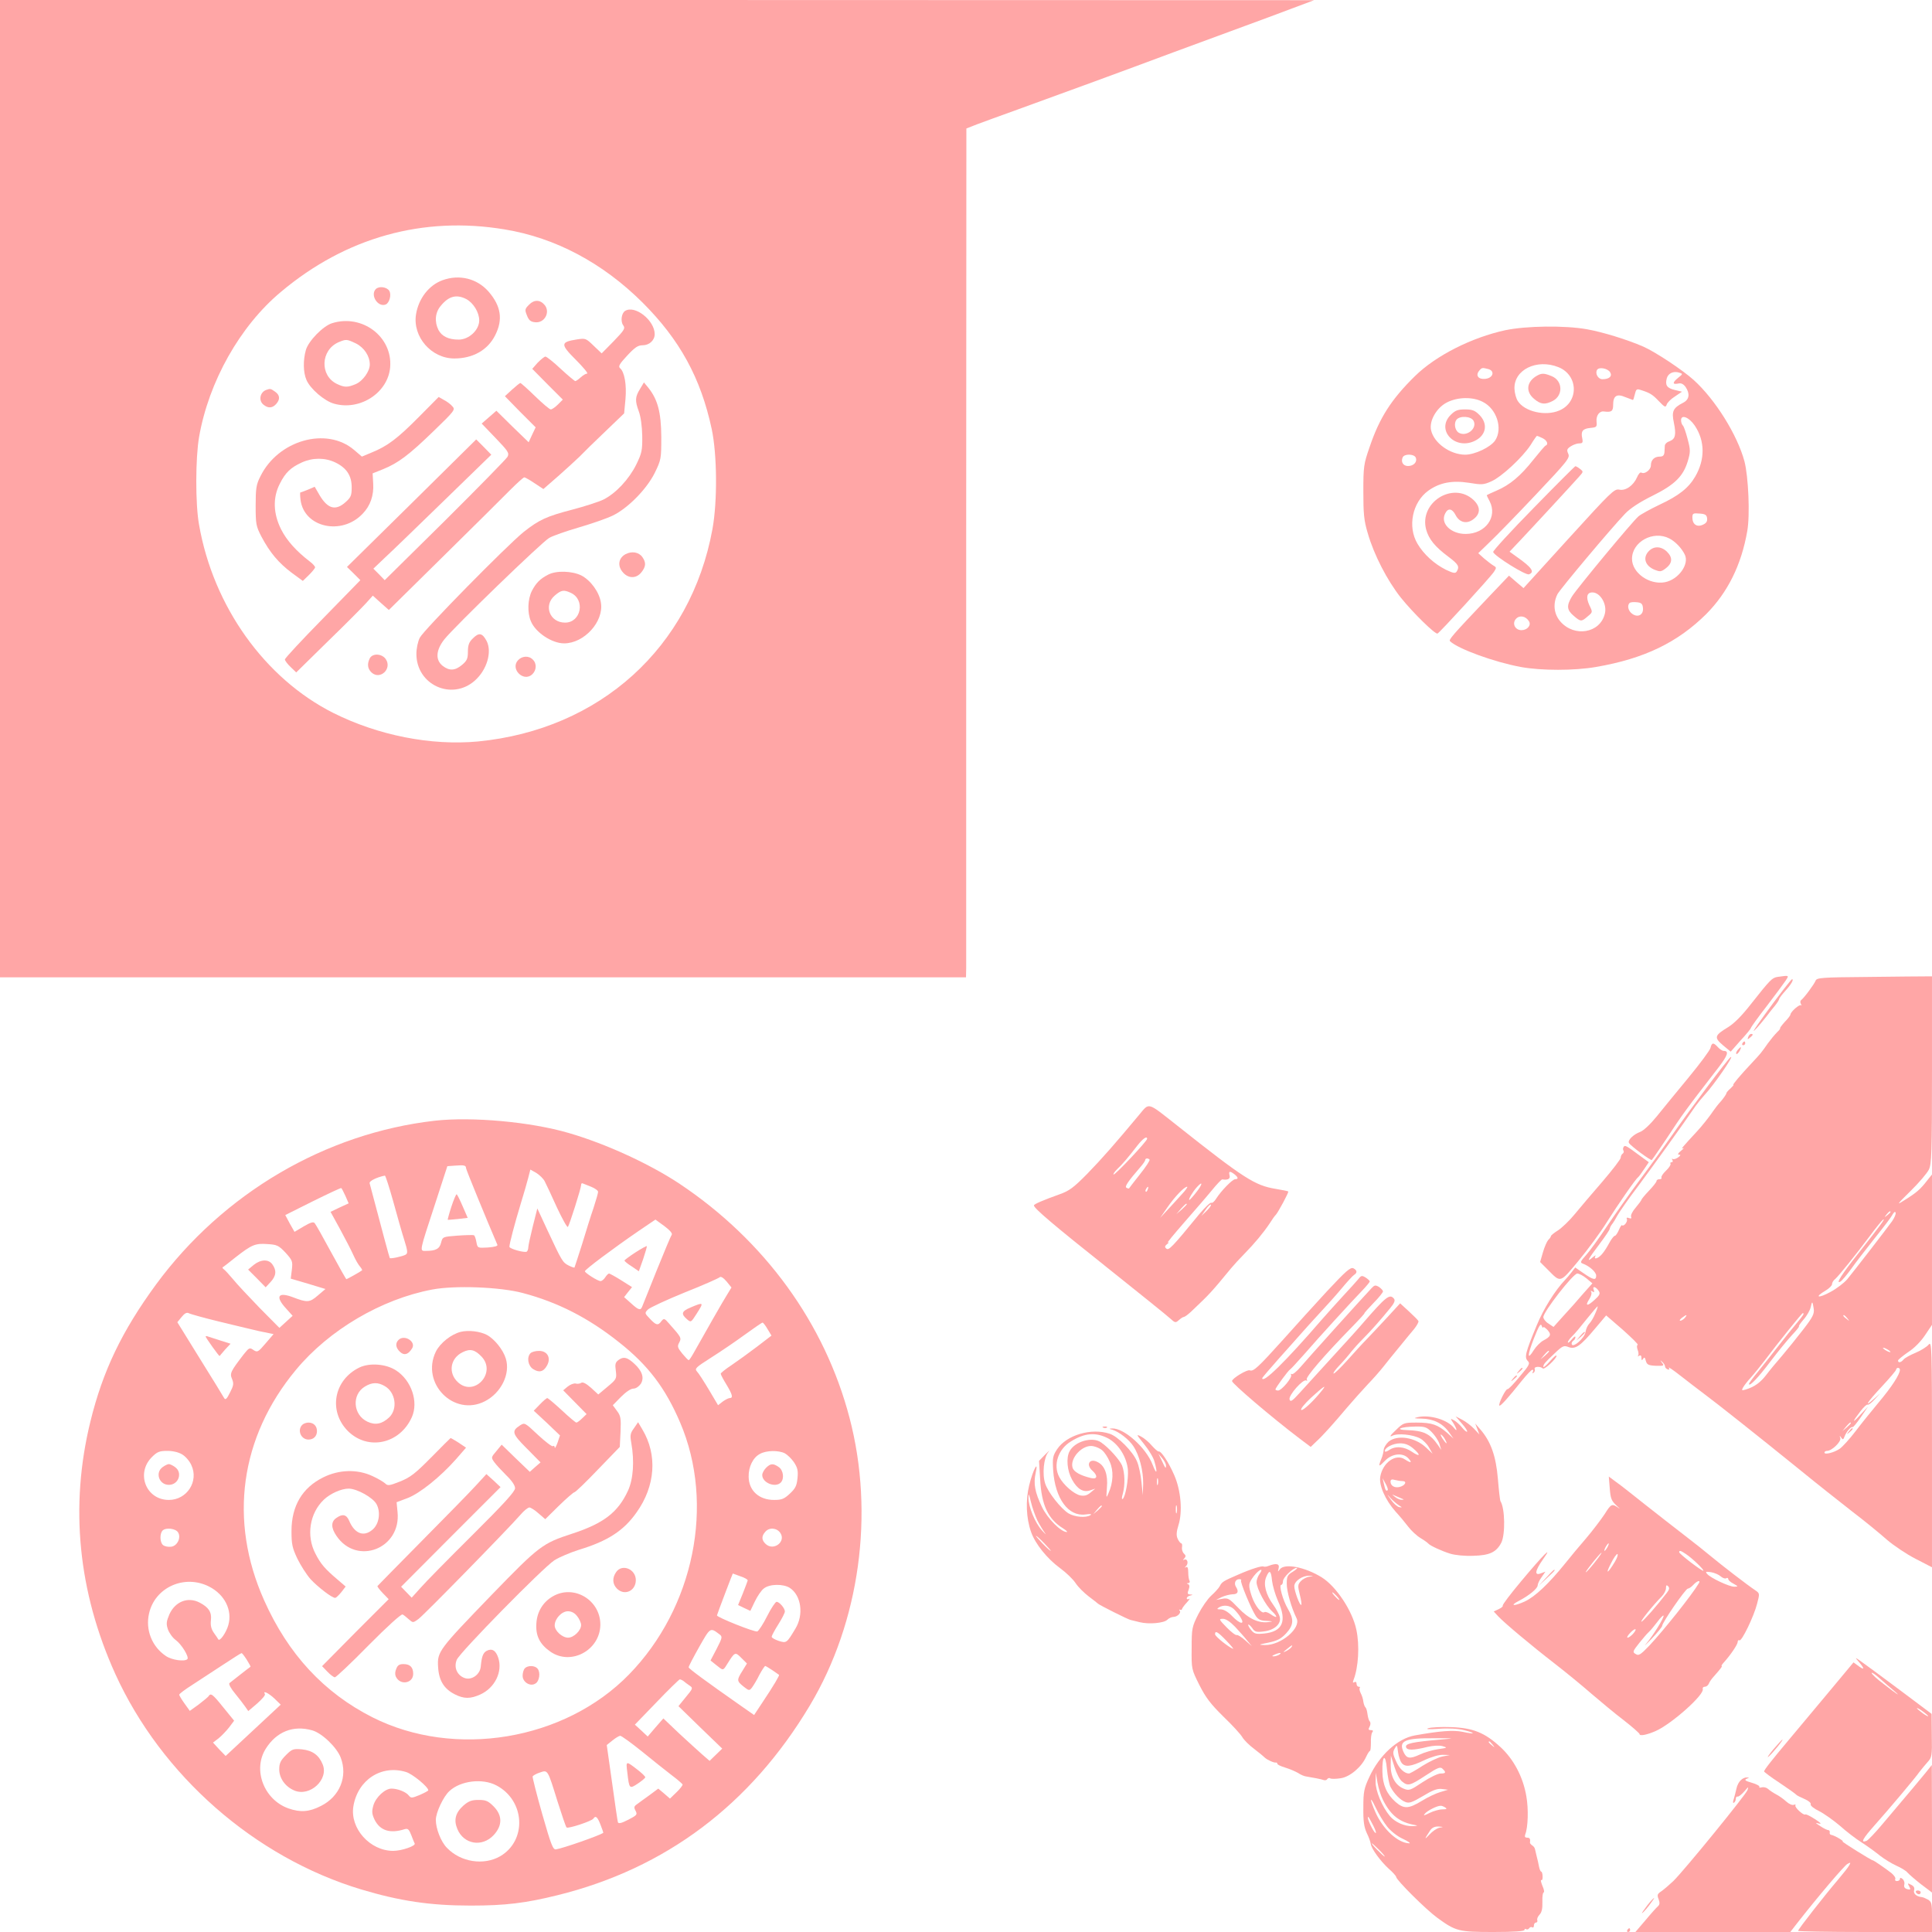 <?xml version="1.0" standalone="no"?>
<!DOCTYPE svg PUBLIC "-//W3C//DTD SVG 20010904//EN"
 "http://www.w3.org/TR/2001/REC-SVG-20010904/DTD/svg10.dtd">
<svg version="1.0" xmlns="http://www.w3.org/2000/svg"
 width="1024pt" height="1024pt" viewBox="0 0 1024 1024"
 preserveAspectRatio="xMidYMid meet">

<g transform="translate(0,1024) scale(0.1,-0.1)"
fill="#ffa6a6" stroke="none">
<path d="M0 7650 l0 -2590 2560 0 2560 0 1 48 c0 26 0 1038 0 2249 l1 2202 56
22 c31 12 129 47 217 79 254 92 549 200 825 303 140 52 311 115 380 140 69 25
179 66 245 91 l120 45 -3482 1 -3483 0 0 -2590z m2675 1374 c269 -44 520 -178
731 -388 197 -197 308 -399 366 -669 29 -136 31 -384 4 -532 -115 -627 -596
-1062 -1243 -1125 -248 -23 -528 32 -766 151 -364 183 -637 566 -712 998 -20
110 -19 353 0 464 51 294 217 589 434 770 344 289 753 403 1186 331z"/>
<path d="M2346 8755 c-72 -26 -127 -96 -141 -181 -19 -119 81 -234 203 -234
99 0 178 45 217 124 42 83 30 155 -36 231 -61 69 -154 92 -243 60z m125 -100
c38 -20 69 -71 69 -113 0 -51 -54 -102 -109 -102 -53 0 -89 17 -107 51 -22 44
-18 93 13 129 42 51 83 61 134 35z"/>
<path d="M1992 8708 c-31 -31 10 -98 52 -82 20 8 32 52 19 73 -13 20 -54 26
-71 9z"/>
<path d="M2805 8626 c-24 -24 -24 -28 -12 -58 10 -26 20 -34 44 -36 49 -5 80
52 51 90 -24 30 -56 31 -83 4z"/>
<path d="M3313 8592 c-19 -12 -25 -55 -10 -76 12 -16 7 -25 -50 -84 l-64 -65
-42 40 c-41 40 -44 41 -89 34 -88 -14 -89 -25 -6 -108 40 -40 67 -73 60 -73
-7 0 -22 -9 -34 -20 -12 -11 -25 -20 -29 -20 -3 0 -38 29 -77 65 -38 36 -75
65 -81 65 -6 0 -24 -15 -41 -32 l-29 -33 81 -82 81 -81 -26 -26 c-14 -14 -31
-26 -38 -26 -6 0 -44 32 -83 70 -40 39 -75 70 -78 70 -3 0 -23 -16 -44 -35
l-38 -35 81 -83 82 -82 -19 -40 -18 -39 -86 83 -85 84 -39 -34 -39 -34 74 -77
c67 -70 73 -79 63 -99 -7 -12 -156 -164 -331 -338 l-320 -316 -30 31 -30 30
63 60 c35 32 175 168 313 302 l249 242 -40 41 -40 40 -342 -338 -343 -338 36
-35 35 -35 -200 -205 c-110 -112 -200 -209 -200 -215 0 -6 13 -24 30 -40 l30
-29 167 164 c93 90 184 182 204 204 l35 39 42 -38 43 -38 287 283 c158 156
318 314 355 352 37 37 71 68 76 68 4 0 29 -14 54 -31 l47 -31 78 68 c42 37 93
84 113 103 19 20 80 80 136 133 l101 97 7 74 c7 78 -5 146 -29 166 -10 9 -3
22 38 66 41 44 57 55 82 55 35 0 64 26 64 59 0 73 -105 156 -157 123z"/>
<path d="M1760 8527 c-48 -15 -126 -95 -139 -143 -15 -53 -14 -118 3 -157 19
-47 97 -114 148 -127 137 -38 285 59 296 194 13 161 -148 283 -308 233z m126
-107 c44 -22 74 -67 74 -112 0 -36 -37 -88 -75 -104 -43 -18 -59 -18 -99 1
-92 44 -87 179 8 221 41 17 43 17 92 -6z"/>
<path d="M3392 8178 c-26 -42 -27 -62 -6 -119 10 -27 17 -78 18 -129 1 -78 -2
-91 -32 -153 -39 -78 -108 -152 -174 -185 -25 -12 -99 -36 -164 -53 -138 -36
-177 -54 -259 -119 -87 -70 -529 -519 -550 -560 -10 -20 -18 -56 -18 -86 0
-164 187 -249 309 -142 65 57 93 153 63 211 -23 43 -41 46 -74 12 -19 -18 -25
-35 -25 -69 0 -37 -5 -48 -31 -70 -37 -31 -67 -33 -103 -5 -39 31 -36 83 9
140 50 64 516 515 556 538 19 11 90 36 159 56 68 20 149 48 179 63 80 39 180
141 222 227 33 68 34 73 34 190 -1 130 -19 197 -68 259 l-24 29 -21 -35z"/>
<path d="M1410 8173 c-33 -13 -41 -58 -12 -79 24 -19 46 -17 65 4 23 25 21 48
-5 66 -24 17 -25 17 -48 9z"/>
<path d="M2220 8030 c-114 -115 -166 -154 -249 -188 l-53 -22 -41 35 c-146
125 -403 52 -497 -140 -22 -43 -25 -64 -25 -155 0 -98 2 -109 31 -165 44 -83
90 -138 159 -190 l60 -44 32 31 c18 18 33 36 33 41 0 5 -12 19 -27 30 -73 56
-123 112 -153 171 -42 84 -45 168 -7 242 30 60 58 86 117 113 58 26 122 26
177 0 60 -29 87 -70 87 -132 0 -43 -4 -53 -32 -78 -53 -48 -95 -36 -138 36
l-26 45 -35 -15 c-20 -8 -38 -15 -41 -15 -2 0 -2 -18 1 -40 19 -146 218 -190
329 -73 41 42 60 98 56 160 l-3 54 55 22 c81 33 137 75 268 202 112 108 116
114 100 131 -9 11 -29 26 -45 34 l-28 16 -105 -106z"/>
<path d="M3316 7303 c-36 -19 -44 -58 -19 -91 29 -39 74 -41 102 -6 25 31 26
52 6 81 -19 27 -56 33 -89 16z"/>
<path d="M2905 7194 c-43 -22 -64 -44 -86 -86 -22 -44 -25 -115 -5 -161 24
-59 111 -117 176 -117 106 0 211 115 195 215 -8 56 -54 119 -104 145 -49 24
-133 27 -176 4z m120 -96 c79 -36 55 -158 -30 -158 -82 0 -116 92 -54 144 34
29 47 31 84 14z"/>
<path d="M1960 6751 c-15 -30 -12 -56 10 -76 45 -40 109 20 75 71 -20 30 -70
33 -85 5z"/>
<path d="M2745 6740 c-41 -46 29 -116 75 -75 24 22 26 58 4 79 -21 22 -57 20
-79 -4z"/>
<path d="M7979 8490 c-179 -39 -368 -134 -480 -244 -124 -122 -187 -219 -240
-376 -31 -89 -33 -103 -33 -235 0 -117 3 -153 23 -220 33 -115 103 -251 176
-343 66 -82 182 -195 194 -190 11 4 281 299 299 327 14 21 14 24 -2 33 -10 6
-32 23 -50 38 l-31 28 61 59 c34 32 144 145 244 251 169 179 182 195 172 217
-9 20 -7 26 13 39 13 9 34 16 45 16 18 0 21 4 16 28 -8 37 3 50 44 54 32 3 35
5 32 34 -3 32 16 57 40 53 39 -5 48 1 48 35 0 48 19 61 65 41 21 -8 39 -15 40
-15 2 0 6 14 10 30 6 26 10 30 28 24 52 -16 66 -25 99 -60 32 -33 36 -35 42
-18 3 10 23 30 44 43 l37 25 -38 9 c-42 10 -52 25 -43 61 7 27 35 41 66 31 20
-6 20 -7 -5 -27 -31 -25 -32 -37 -1 -31 17 4 28 -2 40 -18 24 -36 20 -66 -12
-83 -55 -28 -63 -46 -50 -107 13 -64 8 -86 -24 -98 -13 -4 -23 -14 -24 -22 0
-8 -2 -24 -2 -36 -2 -17 -8 -23 -25 -23 -29 0 -47 -18 -47 -47 0 -23 -33 -48
-50 -38 -6 4 -16 -7 -23 -24 -19 -44 -61 -74 -95 -66 -26 5 -43 -12 -267 -258
l-240 -264 -39 33 -38 33 -102 -107 c-205 -216 -219 -233 -210 -241 44 -41
234 -110 374 -136 109 -20 284 -20 399 0 256 44 433 130 585 281 113 114 186
260 217 440 15 85 6 288 -15 369 -38 141 -155 328 -269 431 -60 54 -202 148
-267 177 -88 38 -215 77 -299 92 -118 21 -322 18 -432 -5z m281 -196 c107 -43
109 -186 4 -230 -73 -31 -183 -6 -219 50 -9 13 -17 42 -18 65 -4 101 118 161
233 115z m-372 -10 c37 -10 26 -48 -16 -52 -36 -4 -53 18 -32 43 14 17 16 17
48 9z m646 -17 c13 -21 -5 -37 -41 -37 -23 0 -40 31 -28 50 10 16 56 8 69 -13z
m-675 -157 c74 -37 107 -141 66 -204 -24 -36 -108 -76 -160 -76 -80 1 -165 62
-180 130 -11 49 29 119 84 147 57 29 136 31 190 3z m1123 -125 c55 -81 56
-180 3 -271 -35 -60 -86 -101 -189 -149 -50 -24 -101 -52 -112 -62 -32 -27
-326 -382 -352 -424 -30 -49 -28 -72 9 -103 37 -32 41 -32 74 -3 27 22 27 23
9 59 -19 42 -14 68 16 68 42 0 79 -63 66 -113 -25 -103 -161 -126 -235 -42
-36 41 -41 96 -16 146 16 29 280 344 359 427 27 28 77 61 144 94 119 59 164
104 188 185 14 47 14 59 -1 115 -9 35 -20 67 -25 72 -6 6 -10 18 -10 29 0 32
42 16 72 -28z m-807 -67 c24 -11 34 -33 17 -40 -4 -1 -33 -35 -65 -75 -68 -86
-124 -133 -194 -163 -29 -12 -53 -24 -53 -25 0 -2 7 -16 15 -31 44 -84 -22
-174 -127 -174 -79 0 -136 57 -108 109 15 30 37 26 55 -9 20 -39 58 -49 93
-23 40 29 40 67 2 103 -108 101 -290 -13 -251 -157 14 -51 48 -92 118 -144 53
-40 60 -52 44 -78 -7 -11 -17 -10 -57 9 -62 31 -118 82 -151 138 -54 91 -27
220 57 281 60 43 126 56 216 42 67 -11 77 -11 119 8 54 24 164 126 208 193 16
27 32 48 33 48 2 0 15 -5 29 -12z m-671 -104 c9 -22 -11 -44 -41 -44 -25 0
-39 20 -29 45 8 21 62 20 70 -1z m1544 -321 c2 -16 -4 -26 -22 -34 -32 -15
-56 2 -56 38 0 22 4 24 38 21 30 -2 38 -7 40 -25z m-200 -107 c31 -16 64 -50
81 -84 27 -51 -32 -134 -105 -148 -83 -15 -174 50 -174 124 0 91 113 152 198
108z m-140 -368 c4 -36 -26 -53 -56 -32 -22 15 -29 44 -15 58 4 4 21 6 38 4
24 -2 31 -8 33 -30z m-604 -71 c13 -21 -9 -47 -40 -47 -34 0 -51 36 -29 60 19
21 52 15 69 -13z"/>
<path d="M8145 8248 c-54 -31 -60 -84 -14 -122 35 -30 58 -32 99 -11 56 29 53
107 -5 131 -41 17 -54 17 -80 2z"/>
<path d="M7689 8041 c-81 -81 25 -191 131 -136 58 30 67 90 21 136 -24 24 -38
29 -76 29 -38 0 -52 -5 -76 -29z m121 -31 c22 -41 -38 -88 -79 -63 -20 13 -26
50 -11 69 19 22 77 18 90 -6z"/>
<path d="M8740 7320 c-35 -35 -21 -79 30 -100 28 -11 34 -11 58 7 36 27 39 57
8 88 -30 30 -69 32 -96 5z"/>
<path d="M8128 7547 c-120 -122 -216 -227 -214 -233 8 -22 173 -125 190 -118
31 12 16 35 -60 89 l-43 31 52 55 c70 74 286 308 316 342 24 27 24 27 5 42
-10 8 -21 14 -24 14 -3 0 -103 -100 -222 -222z"/>
<path d="M9420 5062 c-28 -5 -38 -15 -139 -143 -49 -63 -90 -104 -123 -124
-71 -43 -74 -54 -26 -95 l41 -34 53 60 c30 32 54 62 54 65 0 4 37 56 83 115
46 60 91 121 101 136 19 30 21 29 -44 20z"/>
<path d="M9902 5062 c-248 -2 -273 -4 -279 -20 -7 -18 -62 -93 -77 -103 -5 -4
-5 -13 -1 -20 5 -8 5 -11 1 -7 -8 7 -56 -35 -56 -49 0 -4 -14 -23 -31 -40 -16
-18 -27 -33 -24 -33 3 0 -4 -10 -17 -22 -13 -13 -34 -39 -48 -58 -34 -49 -40
-56 -85 -104 -62 -66 -104 -116 -98 -116 4 0 -4 -8 -15 -19 -12 -10 -22 -22
-22 -26 0 -4 -12 -22 -27 -40 -16 -17 -35 -42 -43 -54 -19 -29 -60 -80 -85
-107 -77 -83 -88 -96 -75 -90 8 4 4 -2 -10 -13 -16 -13 -20 -21 -11 -21 11 0
9 -4 -4 -14 -11 -8 -24 -12 -29 -9 -5 4 -6 1 -2 -5 4 -7 2 -12 -4 -12 -6 0 -9
-4 -6 -8 3 -5 -8 -22 -24 -37 -16 -15 -27 -32 -24 -37 3 -4 -2 -8 -10 -8 -9 0
-16 -4 -16 -10 0 -5 -18 -28 -40 -51 -22 -23 -40 -45 -40 -48 0 -3 -14 -22
-30 -41 -17 -19 -28 -41 -25 -49 4 -9 0 -11 -11 -7 -11 4 -15 2 -11 -6 5 -13
-17 -41 -26 -32 -2 3 -10 -9 -17 -26 -7 -16 -16 -30 -21 -30 -5 0 -18 -17 -29
-37 -11 -21 -28 -48 -39 -60 -20 -24 -47 -32 -35 -10 4 6 -2 3 -14 -7 -36 -31
-25 -10 34 68 31 41 56 78 56 83 0 4 5 15 11 23 7 8 21 31 31 50 11 19 58 87
106 150 75 101 241 331 307 428 13 18 35 45 49 60 46 49 159 212 137 199 -15
-9 -217 -279 -313 -417 -36 -52 -110 -155 -166 -230 -55 -74 -135 -187 -177
-250 -42 -63 -92 -132 -111 -153 -29 -32 -32 -39 -18 -44 36 -13 72 -45 72
-64 0 -26 -14 -24 -66 12 l-45 31 -20 -26 c-11 -14 -26 -32 -33 -39 -53 -55
-116 -155 -152 -244 -59 -142 -65 -167 -47 -186 14 -13 9 -23 -42 -83 -31 -38
-60 -68 -65 -67 -9 3 -50 -79 -43 -87 5 -5 45 39 120 133 25 31 50 57 55 57 5
0 6 -5 2 -12 -4 -7 -3 -8 4 -4 6 4 9 13 6 20 -5 13 29 16 43 3 8 -9 73 52 73
67 -1 6 -16 -7 -35 -29 -19 -22 -35 -35 -35 -30 0 14 8 23 61 73 41 39 48 42
73 32 36 -13 63 6 140 98 l59 70 88 -76 c48 -43 84 -78 79 -80 -5 -2 -5 -13 0
-27 5 -12 6 -26 2 -31 -4 -4 -1 -4 6 0 8 5 12 1 12 -11 0 -14 2 -15 9 -5 6 10
10 8 14 -10 6 -21 13 -25 53 -27 43 -1 46 0 33 16 -11 16 -11 16 1 5 8 -7 15
-18 15 -24 0 -6 6 -13 14 -16 9 -3 11 0 6 8 -5 8 23 -11 61 -41 38 -30 96 -74
129 -99 62 -46 267 -208 514 -408 79 -65 199 -159 265 -211 67 -51 150 -119
186 -151 36 -31 104 -77 153 -102 l87 -45 0 601 c0 571 -1 600 -18 579 -9 -11
-40 -31 -69 -43 -29 -12 -58 -28 -64 -36 -13 -16 -29 -19 -29 -5 0 4 24 24 53
44 33 21 68 57 90 90 l37 55 0 399 0 398 -28 -35 c-34 -44 -55 -62 -116 -100
-46 -30 -45 -27 31 48 44 43 87 94 96 112 15 29 17 88 17 529 l0 496 -33 0
c-17 0 -155 -1 -305 -3z m118 -1246 c0 -2 -8 -10 -17 -17 -16 -13 -17 -12 -4
4 13 16 21 21 21 13z m9 -48 c-28 -39 -197 -258 -238 -308 -16 -19 -56 -50
-90 -68 -64 -35 -87 -29 -26 7 19 11 35 27 35 34 0 8 7 21 17 28 19 17 106
124 185 230 31 42 62 80 69 85 15 9 -17 -34 -129 -176 -90 -113 -125 -168 -98
-153 8 4 34 35 58 68 23 33 80 106 125 163 45 56 88 112 94 125 8 13 14 17 16
10 3 -7 -6 -27 -18 -45z m-1620 -304 l31 -26 -50 -56 c-27 -32 -73 -84 -103
-116 l-53 -59 -27 18 c-15 9 -27 25 -27 34 0 28 158 231 180 231 10 0 32 -12
49 -26z m65 -67 c9 -13 4 -23 -23 -47 -38 -35 -52 -33 -27 5 9 14 14 31 10 37
-5 7 -3 8 6 3 10 -6 12 -4 7 9 -9 22 12 17 27 -7z m1139 -93 c4 -27 -4 -44
-55 -110 -34 -44 -84 -106 -112 -139 -29 -33 -67 -79 -85 -103 -32 -41 -61
-62 -109 -77 -21 -6 -22 -5 -13 12 6 10 24 34 42 53 17 19 50 60 73 90 62 83
196 250 201 250 10 0 4 -10 -32 -53 -21 -25 -65 -79 -98 -122 -33 -42 -81
-103 -107 -135 -27 -32 -48 -61 -48 -65 0 -18 49 33 113 118 40 53 92 116 115
141 24 25 40 46 37 46 -4 0 7 16 24 36 18 20 34 49 38 65 7 35 10 34 16 -7z
m-1158 -26 c-8 -20 -22 -44 -31 -53 -9 -9 -18 -29 -20 -43 -4 -35 -74 -94 -74
-63 0 6 5 13 10 16 6 3 10 12 10 18 0 7 -9 1 -20 -13 -11 -14 -20 -20 -20 -14
0 6 11 20 24 33 13 12 47 53 77 91 30 37 55 67 57 66 1 -2 -4 -19 -13 -38z
m475 -23 c-7 -8 -18 -15 -24 -15 -6 0 -2 7 8 15 25 19 32 19 16 0z m861 -2
c13 -16 12 -17 -3 -4 -10 7 -18 15 -18 17 0 8 8 3 21 -13z m-1612 -49 c1 6 10
0 22 -12 23 -25 19 -36 -21 -57 -15 -8 -38 -31 -50 -50 -36 -58 -36 -32 0 61
26 66 36 82 41 68 4 -11 8 -15 8 -10z m1841 -130 c0 -2 -9 0 -20 6 -11 6 -20
13 -20 16 0 2 9 0 20 -6 11 -6 20 -13 20 -16z m-1810 3 c0 -2 -10 -12 -22 -23
l-23 -19 19 23 c18 21 26 27 26 19z m1860 -97 c0 -24 -43 -90 -110 -170 -39
-47 -96 -117 -126 -157 -30 -39 -67 -80 -82 -91 -30 -21 -82 -34 -82 -21 0 5
6 9 14 9 25 0 76 49 70 68 -5 14 -4 15 5 2 8 -12 11 -11 17 5 9 25 35 56 43
51 3 -2 23 22 44 53 l38 56 -42 -45 c-45 -49 -43 -38 4 23 16 20 32 35 36 32
5 -2 21 10 37 28 l29 32 -32 -29 c-59 -53 -35 -16 42 66 41 44 75 84 75 89 0
5 5 9 10 9 6 0 10 -5 10 -10z m-260 -283 c0 -2 -10 -12 -22 -23 l-23 -19 19
23 c18 21 26 27 26 19z"/>
<path d="M8374 3158 l-19 -23 23 19 c12 11 22 21 22 23 0 8 -8 2 -26 -19z"/>
<path d="M9799 2653 c-13 -16 -12 -17 4 -4 16 13 21 21 13 21 -2 0 -10 -8 -17
-17z"/>
<path d="M9450 4992 c-55 -71 -144 -194 -154 -213 -8 -15 31 28 67 74 12 16
32 42 45 57 12 15 22 31 22 35 0 4 16 25 35 46 29 32 44 59 33 59 -2 0 -23
-26 -48 -58z"/>
<path d="M9266 4744 c-5 -14 -4 -15 9 -4 17 14 19 20 6 20 -5 0 -12 -7 -15
-16z"/>
<path d="M9235 4710 c-3 -5 -1 -10 4 -10 6 0 11 5 11 10 0 6 -2 10 -4 10 -3 0
-8 -4 -11 -10z"/>
<path d="M9066 4686 c-3 -13 -56 -84 -117 -158 -60 -73 -136 -165 -167 -204
-34 -42 -70 -76 -88 -83 -36 -13 -69 -45 -60 -59 9 -16 116 -95 121 -90 5 5
60 85 131 193 26 39 75 106 109 150 34 44 85 110 114 148 49 64 56 87 27 87
-7 0 -21 9 -31 20 -24 26 -32 25 -39 -4z"/>
<path d="M9210 4675 c-7 -9 -10 -18 -7 -21 3 -3 10 4 17 15 13 25 8 27 -10 6z"/>
<path d="M6035 4328 c-120 -144 -194 -229 -273 -310 -72 -73 -95 -90 -146
-108 -89 -32 -136 -52 -136 -59 0 -15 102 -102 390 -331 168 -134 317 -254
332 -268 26 -24 29 -24 46 -9 10 9 22 17 27 17 4 0 22 13 39 29 99 94 104 99
211 229 15 18 46 52 69 75 56 57 103 114 135 162 14 22 28 42 32 45 11 10 71
121 67 125 -2 2 -32 8 -68 14 -109 18 -167 55 -519 334 -165 130 -147 125
-206 55z m45 -124 c0 -12 -172 -195 -178 -189 -3 2 6 15 19 28 28 26 60 64
107 125 30 38 52 53 52 36z m13 -110 c3 -4 -19 -38 -51 -78 -31 -39 -57 -73
-58 -75 -2 -1 -8 0 -14 4 -10 6 10 35 74 109 14 16 26 33 26 38 0 9 14 11 23
2z m450 -78 c20 -16 22 -26 4 -26 -15 0 -75 -62 -101 -103 -9 -15 -21 -25 -26
-22 -5 3 -32 -23 -61 -57 -145 -177 -164 -197 -177 -186 -10 8 -9 14 5 25 10
8 11 11 3 7 -8 -4 31 43 85 105 55 63 122 140 148 172 26 32 51 58 55 58 30
-5 44 3 39 21 -6 23 1 25 26 6z m-203 -96 c-17 -22 -34 -40 -36 -40 -8 0 18
44 39 67 34 38 32 17 -3 -27z m-257 15 c-3 -9 -8 -14 -10 -11 -3 3 -2 9 2 15
9 16 15 13 8 -4z m179 -27 c-21 -24 -56 -61 -76 -83 l-37 -40 38 55 c40 58 90
110 105 110 5 0 -8 -19 -30 -42z m28 -51 c0 -2 -12 -14 -27 -28 l-28 -24 24
28 c23 25 31 32 31 24z m105 -35 l-28 -27 23 33 c12 18 25 31 28 27 3 -3 -7
-18 -23 -33z"/>
<path d="M2305 4300 c-580 -66 -1122 -384 -1478 -868 -180 -246 -282 -457
-348 -727 -110 -449 -65 -902 132 -1337 245 -539 739 -972 1302 -1142 207 -62
367 -86 582 -86 184 0 290 13 460 55 574 142 1023 480 1337 1005 265 443 344
1017 211 1524 -131 502 -451 942 -903 1243 -157 104 -389 211 -586 268 -201
59 -512 87 -709 65z m165 -251 c0 -8 113 -283 166 -406 4 -7 -13 -12 -50 -15
-55 -3 -55 -3 -61 29 -3 18 -9 34 -13 36 -4 2 -43 1 -86 -2 -79 -6 -80 -6 -88
-37 -8 -33 -28 -44 -81 -44 -34 0 -36 -10 50 252 l64 197 42 3 c47 4 57 1 57
-13z m417 -70 c7 -13 36 -75 64 -137 29 -62 55 -109 59 -105 8 10 70 205 70
222 0 7 3 11 8 9 4 -2 24 -10 45 -18 20 -8 37 -20 37 -27 0 -7 -11 -45 -24
-85 -14 -40 -41 -127 -61 -193 -21 -66 -39 -121 -40 -123 -2 -2 -16 3 -32 11
-31 16 -35 23 -114 192 l-51 110 -24 -95 c-13 -52 -24 -103 -24 -112 0 -9 -4
-19 -8 -22 -12 -7 -92 15 -92 26 0 16 28 123 60 228 16 52 34 114 40 138 l11
43 32 -18 c17 -11 37 -30 44 -44z m-803 -106 c21 -76 47 -169 59 -206 18 -57
19 -70 7 -77 -15 -9 -80 -23 -84 -18 -2 2 -40 143 -107 397 -3 11 39 32 81 40
3 1 23 -61 44 -136z m-253 28 l17 -39 -48 -22 -48 -23 50 -91 c27 -50 59 -111
70 -136 11 -25 27 -53 36 -63 8 -9 13 -19 11 -20 -8 -7 -80 -47 -83 -47 -2 0
-38 64 -81 143 -42 78 -81 147 -87 154 -7 9 -22 4 -58 -17 l-49 -29 -25 44
-24 45 146 73 c81 40 149 72 151 70 2 -1 12 -20 22 -42z m1729 -206 c-4 -5
-40 -91 -80 -190 -40 -99 -74 -186 -77 -192 -8 -20 -20 -16 -59 20 l-36 32 21
27 21 26 -57 36 c-32 20 -61 36 -65 36 -4 0 -13 -9 -20 -20 -7 -11 -18 -20
-25 -20 -15 0 -82 43 -83 52 0 9 150 121 284 213 l90 61 48 -35 c29 -22 44
-39 38 -46z m-2047 -94 c37 -41 39 -46 34 -90 l-6 -48 92 -27 92 -28 -40 -34
c-44 -38 -56 -39 -134 -9 -78 29 -93 3 -35 -60 l35 -39 -35 -32 -35 -32 -105
106 c-57 59 -121 127 -141 152 -21 25 -42 48 -48 52 -6 4 -9 9 -7 11 3 1 35
26 71 55 84 65 102 73 168 68 49 -3 58 -7 94 -45z m2342 -221 c-20 -31 -126
-217 -179 -312 -12 -21 -23 -38 -26 -37 -3 0 -18 16 -34 35 -25 31 -27 38 -16
58 13 25 11 28 -53 100 -25 29 -28 30 -41 14 -18 -25 -28 -23 -61 12 -29 30
-29 31 -10 50 11 10 99 51 195 90 96 38 179 75 184 80 6 6 19 -1 37 -22 l26
-32 -22 -36z m-1085 7 c186 -49 349 -132 512 -262 153 -121 245 -242 323 -425
185 -433 74 -981 -271 -1335 -341 -350 -924 -447 -1360 -227 -257 130 -447
335 -574 620 -189 423 -128 865 169 1222 175 211 452 374 721 425 119 23 360
14 480 -18z m-1615 -150 c77 -19 175 -42 217 -52 l78 -16 -42 -49 c-40 -47
-44 -49 -65 -35 -20 14 -23 12 -51 -23 -70 -91 -75 -101 -62 -131 10 -25 8
-35 -11 -72 -17 -34 -24 -41 -31 -29 -4 8 -62 102 -128 208 l-120 194 23 28
c15 19 27 25 37 20 9 -5 78 -24 155 -43z m2913 -41 l21 -35 -77 -59 c-42 -32
-103 -76 -134 -97 -32 -21 -58 -42 -58 -46 0 -5 14 -31 30 -57 32 -53 37 -72
18 -72 -7 0 -24 -9 -38 -19 l-24 -19 -48 81 c-27 45 -55 89 -64 98 -13 15 -7
21 73 72 49 31 129 85 178 121 50 36 93 66 97 66 3 0 15 -15 26 -34z m-3102
-665 c17 -10 39 -35 48 -56 41 -86 -23 -185 -119 -185 -121 0 -176 141 -90
227 28 28 40 33 82 33 29 0 60 -7 79 -19z m3194 6 c13 -7 35 -28 48 -47 19
-29 23 -44 19 -84 -4 -41 -11 -55 -41 -83 -30 -28 -43 -33 -83 -33 -80 0 -134
49 -135 123 -1 52 23 102 60 121 33 19 99 20 132 3z m-3216 -419 c17 -28 -4
-72 -37 -76 -16 -2 -35 2 -43 9 -17 14 -18 61 -2 77 17 17 69 11 82 -10z
m3192 -3 c31 -46 -35 -97 -77 -59 -23 21 -24 42 -2 66 21 24 61 20 79 -7z
m-211 -230 c22 -7 39 -17 38 -22 -1 -4 -13 -36 -26 -69 l-25 -61 33 -16 32
-15 24 50 c13 27 34 59 48 69 30 24 102 25 137 3 61 -40 75 -142 30 -216 -46
-77 -47 -78 -89 -65 -20 7 -37 16 -37 22 0 5 16 35 35 65 19 30 35 61 35 69 0
17 -29 51 -44 51 -6 0 -29 -34 -50 -76 -21 -42 -45 -78 -52 -81 -14 -5 -214
75 -214 85 0 4 83 222 84 222 1 0 19 -7 41 -15z m-2817 -54 c83 -42 125 -126
102 -205 -11 -39 -45 -88 -53 -75 -1 2 -11 18 -23 34 -15 22 -19 40 -16 68 5
42 -12 68 -60 93 -62 32 -129 6 -160 -62 -16 -38 -18 -50 -8 -80 7 -19 25 -45
42 -57 31 -23 72 -90 61 -101 -15 -14 -82 -5 -114 17 -73 49 -109 138 -89 225
31 139 188 209 318 143z m2705 -253 c17 -13 16 -17 -14 -76 l-33 -63 30 -24
c37 -30 36 -31 57 3 42 67 43 68 76 35 l30 -30 -24 -39 c-31 -49 -30 -54 6
-83 29 -23 31 -23 45 -5 8 11 26 40 39 67 14 26 28 47 31 47 2 0 19 -10 37
-22 18 -13 34 -24 36 -25 4 -2 -27 -55 -87 -145 l-45 -68 -66 46 c-194 136
-281 200 -281 207 0 5 25 53 56 108 59 104 58 104 107 67z m-2505 -135 c12
-19 21 -36 20 -37 -4 -2 -101 -78 -112 -87 -5 -5 8 -29 30 -55 21 -26 46 -58
54 -70 l16 -23 47 40 c26 23 45 45 41 50 -13 21 19 6 50 -23 l34 -33 -146
-136 -146 -136 -34 35 -33 36 29 22 c16 13 41 39 56 58 l27 36 -57 70 c-57 71
-67 79 -79 59 -4 -5 -28 -25 -53 -44 l-46 -33 -28 39 c-15 21 -28 42 -28 47 0
4 30 27 68 51 37 24 110 72 162 106 52 34 97 63 100 63 3 1 15 -15 28 -35z
m2315 -113 c7 -6 21 -17 32 -24 19 -13 18 -15 -20 -61 l-39 -48 116 -113 116
-112 -34 -33 -33 -32 -38 33 c-21 18 -76 69 -123 112 l-84 80 -42 -48 -41 -48
-34 32 -34 31 115 119 c63 66 119 120 123 121 4 0 13 -4 20 -9z m-1969 -261
c52 -14 131 -90 152 -145 38 -100 -5 -206 -105 -256 -62 -32 -109 -35 -172
-13 -130 46 -191 205 -120 317 57 90 145 125 245 97z m1747 -111 c56 -46 127
-102 158 -126 31 -23 57 -46 59 -50 1 -4 -13 -23 -32 -41 l-35 -34 -31 27 -31
26 -47 -35 c-26 -19 -56 -40 -66 -48 -16 -11 -17 -17 -7 -35 10 -20 7 -23 -39
-47 -37 -19 -52 -22 -55 -13 -2 7 -16 102 -31 211 l-28 198 30 24 c16 13 34
24 41 25 7 0 58 -37 114 -82z m-1249 -110 c34 -10 118 -79 118 -97 0 -3 -21
-14 -46 -25 -41 -17 -46 -17 -57 -3 -14 19 -59 37 -92 37 -34 0 -83 -45 -96
-89 -9 -32 -8 -44 5 -73 29 -61 83 -78 161 -53 17 5 23 -1 35 -32 8 -21 16
-41 18 -44 6 -13 -69 -39 -114 -39 -123 0 -230 119 -211 236 23 140 148 222
279 182z m803 -156 c23 -72 44 -135 48 -138 7 -8 135 34 142 47 12 18 22 9 38
-33 9 -23 16 -42 14 -43 -26 -16 -212 -81 -250 -87 -16 -3 -26 23 -73 187 -30
105 -52 194 -51 199 2 5 19 15 38 21 43 15 41 18 94 -153z m-324 85 c152 -80
163 -291 21 -375 -88 -51 -211 -32 -284 45 -31 32 -58 101 -58 147 0 39 40
124 72 153 59 55 175 69 249 30z"/>
<path d="M2392 3843 c-12 -37 -20 -68 -19 -68 1 -1 25 1 54 4 l52 6 -27 62
c-15 35 -29 63 -32 63 -3 0 -16 -30 -28 -67z"/>
<path d="M3368 3602 c-32 -21 -58 -40 -58 -43 0 -4 17 -18 38 -31 l38 -26 23
65 c12 36 21 67 19 68 -2 2 -29 -13 -60 -33z"/>
<path d="M1345 3536 l-30 -25 47 -47 46 -47 26 28 c30 32 33 61 10 93 -20 29
-61 28 -99 -2z"/>
<path d="M3660 3310 c-48 -20 -52 -34 -18 -63 20 -17 21 -16 49 28 41 64 40
65 -31 35z"/>
<path d="M2442 3181 c-51 -13 -109 -59 -132 -105 -81 -168 96 -347 260 -263
86 44 136 145 111 226 -14 47 -61 105 -101 126 -37 19 -97 26 -138 16z m111
-132 c80 -86 -40 -215 -126 -135 -53 49 -41 127 25 159 40 20 65 14 101 -24z"/>
<path d="M2112 3138 c-18 -18 -15 -42 9 -64 22 -20 43 -13 63 19 23 36 -41 76
-72 45z"/>
<path d="M2812 3068 c-21 -21 -14 -66 13 -84 32 -21 56 -15 74 18 23 40 3 78
-42 78 -18 0 -38 -5 -45 -12z"/>
<path d="M3280 3033 c-19 -14 -21 -22 -16 -59 5 -41 4 -44 -44 -84 l-49 -41
-38 35 c-26 23 -43 32 -52 27 -7 -5 -21 -7 -30 -4 -10 2 -28 -5 -42 -16 l-24
-20 62 -63 62 -63 -23 -22 c-13 -13 -27 -23 -31 -23 -4 0 -39 29 -77 65 -39
36 -74 65 -77 65 -4 0 -22 -15 -39 -33 l-33 -34 70 -65 69 -66 -13 -39 c-8
-21 -14 -32 -15 -25 0 7 -4 11 -10 7 -5 -3 -40 24 -79 60 -69 65 -70 66 -95
50 -46 -30 -42 -44 36 -122 l73 -74 -29 -25 -28 -25 -75 72 -74 72 -28 -34
c-28 -33 -29 -34 -11 -59 10 -14 39 -45 64 -70 29 -28 46 -53 46 -68 0 -17
-59 -82 -228 -250 -126 -125 -249 -250 -274 -279 l-46 -51 -28 29 -28 29 263
264 264 264 -37 35 -38 34 -56 -61 c-31 -34 -160 -166 -287 -294 -126 -128
-232 -235 -234 -238 -3 -2 10 -19 27 -37 l32 -33 -177 -177 -176 -178 28 -29
c16 -17 34 -30 40 -30 6 0 87 76 179 170 96 97 173 167 180 163 6 -3 21 -15
33 -26 22 -19 22 -19 51 2 28 20 475 477 542 554 17 20 38 37 46 37 7 0 29
-14 48 -31 l36 -31 72 71 c40 39 78 72 83 72 6 1 62 55 125 121 l115 119 4 80
c3 71 1 85 -19 111 l-22 30 43 44 c26 26 52 44 66 44 13 0 29 11 39 25 20 31
8 69 -34 107 -37 34 -56 39 -82 21z"/>
<path d="M1905 2992 c-136 -66 -166 -231 -61 -337 106 -105 275 -69 339 74 36
81 -2 194 -83 247 -53 35 -140 42 -195 16z m135 -99 c57 -33 69 -121 23 -165
-38 -36 -74 -43 -116 -23 -76 36 -84 143 -13 186 38 23 69 24 106 2z"/>
<path d="M1602 2688 c-28 -28 -7 -78 33 -78 27 0 45 18 45 45 0 27 -18 45 -45
45 -12 0 -26 -5 -33 -12z"/>
<path d="M3360 2670 c-20 -27 -21 -38 -14 -78 17 -96 11 -192 -18 -254 -53
-114 -128 -172 -296 -227 -157 -51 -174 -64 -426 -324 -281 -291 -289 -301
-284 -382 4 -72 31 -116 88 -145 49 -25 83 -25 136 -1 77 35 119 121 95 194
-13 40 -34 52 -62 37 -19 -11 -26 -30 -31 -84 -4 -42 -49 -73 -85 -60 -40 14
-59 56 -42 97 16 39 455 486 517 527 25 16 84 41 131 56 152 46 237 101 305
198 100 140 111 305 31 439 l-23 39 -22 -32z"/>
<path d="M2285 2515 c-85 -86 -110 -105 -164 -127 -58 -23 -66 -24 -80 -10 -9
8 -39 26 -68 39 -80 37 -176 34 -259 -7 -112 -55 -169 -152 -169 -285 0 -69 4
-89 31 -146 18 -37 49 -85 70 -109 38 -41 115 -101 131 -99 4 0 19 14 32 30
l23 30 -43 37 c-66 56 -89 82 -117 137 -50 95 -31 215 45 287 34 32 92 58 131
58 44 0 130 -48 148 -83 23 -43 13 -105 -21 -134 -47 -41 -96 -22 -125 48 -14
32 -35 37 -68 13 -28 -19 -28 -52 1 -94 108 -160 344 -68 324 126 l-5 52 56
21 c65 24 176 113 259 207 l53 61 -40 27 c-22 14 -41 25 -42 24 -2 -1 -48 -47
-103 -103z"/>
<path d="M3266 1908 c-22 -31 -20 -64 4 -88 40 -40 100 -12 100 45 0 59 -73
88 -104 43z"/>
<path d="M2930 1779 c-52 -30 -83 -81 -87 -142 -5 -66 17 -111 74 -151 109
-76 263 7 265 142 1 131 -140 216 -252 151z m129 -105 c12 -15 21 -36 21 -47
0 -29 -39 -67 -69 -67 -31 0 -71 36 -71 65 0 35 37 75 70 75 19 0 36 -9 49
-26z"/>
<path d="M2100 1394 c-7 -16 -7 -32 0 -44 24 -44 90 -31 90 18 0 36 -17 52
-52 52 -21 0 -31 -6 -38 -26z"/>
<path d="M2782 1398 c-7 -7 -12 -25 -12 -40 0 -34 41 -59 68 -41 21 12 28 59
11 79 -14 17 -51 18 -67 2z"/>
<path d="M1090 3156 c0 -6 73 -108 74 -103 1 1 14 16 29 34 l29 31 -54 17
c-29 9 -59 19 -65 21 -7 3 -13 3 -13 0z"/>
<path d="M862 2464 c-41 -29 -19 -94 33 -94 52 0 74 65 33 94 -12 9 -27 16
-33 16 -6 0 -21 -7 -33 -16z"/>
<path d="M4060 2460 c-11 -11 -20 -28 -20 -38 0 -41 69 -69 98 -40 20 20 14
65 -10 82 -30 21 -44 20 -68 -4z"/>
<path d="M1515 937 c-28 -28 -35 -43 -35 -75 0 -47 32 -92 80 -112 83 -35 184
59 150 139 -20 49 -54 73 -109 79 -47 4 -53 2 -86 -31z"/>
<path d="M3325 845 c10 -87 11 -88 56 -58 21 14 39 29 39 33 0 5 -17 21 -37
37 -67 52 -66 52 -58 -12z"/>
<path d="M2456 670 c-42 -38 -52 -76 -32 -124 34 -82 132 -98 193 -32 47 51
46 105 -1 152 -29 29 -41 34 -80 34 -36 0 -52 -6 -80 -30z"/>
<path d="M8605 4160 c-3 -5 -4 -14 0 -19 3 -5 1 -12 -5 -16 -5 -3 -10 -13 -10
-21 0 -8 -44 -65 -97 -127 -54 -62 -120 -140 -148 -174 -27 -33 -67 -71 -87
-84 -21 -13 -38 -27 -38 -31 0 -3 -6 -13 -14 -20 -7 -8 -20 -37 -28 -65 l-15
-52 41 -41 c69 -70 63 -72 162 47 49 59 116 150 149 203 62 98 154 231 167
240 4 3 18 22 32 43 l25 37 -52 38 c-70 52 -75 54 -82 42z"/>
<path d="M7035 3398 c-66 -72 -171 -187 -233 -257 -134 -149 -159 -172 -178
-164 -15 5 -94 -43 -94 -57 0 -13 211 -193 356 -303 l61 -46 29 28 c35 32 89
92 164 181 30 35 78 89 107 120 29 30 67 73 85 96 18 23 56 70 85 105 29 35
64 79 79 96 14 18 24 36 22 41 -1 4 -24 27 -50 51 l-47 43 -68 -74 c-37 -40
-86 -92 -109 -116 -23 -23 -69 -74 -103 -112 -35 -39 -67 -70 -72 -70 -6 0 8
20 31 44 23 24 51 57 63 73 12 15 40 46 62 68 44 44 92 99 142 160 24 29 29
43 21 52 -22 27 -42 11 -161 -126 -20 -24 -94 -106 -165 -183 -70 -77 -148
-163 -174 -191 -39 -43 -48 -49 -53 -35 -8 21 72 111 88 101 6 -3 7 -1 3 6 -7
11 94 129 240 278 39 40 69 73 66 73 -2 0 19 24 47 53 28 28 51 57 51 62 0 6
-10 16 -21 24 -19 11 -24 10 -39 -6 -64 -68 -342 -377 -374 -415 -22 -26 -44
-44 -49 -41 -6 3 -7 2 -4 -4 8 -13 -50 -83 -69 -83 -8 0 -14 3 -14 6 0 8 69
102 78 106 4 2 38 39 77 83 76 88 248 276 308 338 20 21 37 42 37 45 0 4 -10
13 -22 21 -20 12 -24 11 -40 -10 -11 -13 -45 -51 -76 -84 -31 -34 -84 -92
-117 -130 -190 -220 -315 -343 -315 -309 0 2 39 48 87 102 48 53 102 115 122
137 19 22 62 69 95 105 34 36 86 94 116 130 30 36 60 69 67 73 18 11 16 25 -4
35 -15 7 -40 -15 -138 -120z m-26 -525 c-43 -55 -103 -112 -112 -106 -6 4 17
32 52 65 64 58 85 73 60 41z"/>
<path d="M8049 2973 c-13 -16 -12 -17 4 -4 16 13 21 21 13 21 -2 0 -10 -8 -17
-17z"/>
<path d="M8019 2933 c-13 -16 -12 -17 4 -4 9 7 17 15 17 17 0 8 -8 3 -21 -13z"/>
<path d="M7515 2729 c-25 -6 -22 -7 20 -8 62 -1 111 -25 144 -71 l25 -35 -34
31 c-50 43 -81 54 -161 54 -68 0 -71 -1 -112 -41 -29 -27 -34 -37 -18 -29 29
15 108 7 148 -14 15 -8 37 -29 47 -48 l19 -33 -35 33 c-57 54 -152 69 -198 31
-13 -12 -25 -31 -26 -42 -1 -12 -6 -35 -13 -50 -17 -43 -14 -44 20 -9 38 39
95 44 124 12 22 -24 13 -26 -19 -5 -48 32 -116 -16 -130 -90 -9 -46 26 -125
81 -187 22 -24 52 -60 67 -80 16 -21 45 -48 65 -60 20 -12 38 -25 41 -29 9
-11 71 -40 117 -54 26 -8 79 -13 122 -11 86 2 122 19 148 69 22 43 20 182 -4
220 -3 5 -9 59 -14 120 -10 119 -37 197 -94 262 l-26 30 11 -29 11 -29 -28 30
c-16 17 -44 38 -63 48 l-35 18 33 -38 c18 -20 31 -40 28 -43 -3 -3 -15 7 -27
22 -11 14 -30 31 -42 38 -21 11 -21 11 -4 -15 19 -30 23 -50 4 -26 -34 44
-128 72 -192 58z m73 -79 c16 -16 35 -44 41 -62 l10 -33 -17 25 c-42 61 -76
77 -162 80 -73 2 -38 18 42 19 50 1 60 -3 86 -29z m72 -41 c15 -28 5 -23 -15
7 -9 15 -12 23 -6 20 6 -4 16 -16 21 -27z m-171 -45 c43 -36 39 -49 -5 -19
-42 29 -89 32 -122 9 -12 -8 -22 -11 -22 -5 0 19 44 41 81 41 26 0 47 -8 68
-26z m-134 -222 c-8 -8 -13 0 -20 33 l-7 30 16 -29 c9 -16 14 -31 11 -34z m78
48 c26 0 16 -23 -14 -31 -27 -7 -49 6 -49 28 0 11 7 14 23 9 12 -3 30 -6 40
-6z m-18 -129 c18 -11 18 -12 1 -9 -10 2 -30 19 -43 38 -24 33 -24 34 -2 9 13
-14 33 -31 44 -38z m15 36 c13 -5 13 -6 -1 -6 -8 -1 -24 6 -35 15 -19 15 -19
15 1 6 11 -5 27 -12 35 -15z"/>
<path d="M5848 2673 c7 -3 16 -2 19 1 4 3 -2 6 -13 5 -11 0 -14 -3 -6 -6z"/>
<path d="M5896 2662 c36 -11 89 -53 111 -87 32 -48 53 -131 52 -199 l-2 -61
-7 70 c-4 39 -14 88 -24 110 -22 52 -101 132 -145 146 -97 32 -228 -7 -278
-82 -23 -35 -25 -46 -21 -112 10 -149 80 -246 171 -234 27 4 36 2 26 -4 -24
-15 -82 -10 -116 10 -41 26 -108 111 -123 157 -17 50 -8 138 16 167 10 13 4 8
-15 -11 l-34 -35 6 -97 c7 -137 42 -212 122 -261 17 -11 25 -19 19 -19 -31 0
-102 72 -131 132 -38 79 -46 124 -34 180 17 76 -14 18 -34 -64 -20 -81 -16
-175 10 -248 22 -63 85 -141 153 -191 33 -24 70 -60 83 -80 13 -20 44 -51 69
-70 25 -19 47 -36 50 -39 8 -8 158 -83 172 -86 7 -2 29 -7 49 -12 48 -12 128
-5 146 13 8 8 23 15 32 15 22 0 44 23 33 34 -4 4 -2 6 3 4 6 -2 10 0 10 4 0 3
11 19 25 34 14 15 19 24 13 20 -7 -4 -13 -3 -13 3 0 5 8 12 18 14 16 4 16 5 0
6 -14 1 -16 6 -8 25 6 17 5 26 -3 30 -9 3 -8 5 1 5 7 1 10 6 7 12 -4 6 -7 26
-7 45 0 23 -4 32 -11 28 -9 -5 -9 -3 0 6 14 15 6 42 -11 33 -7 -4 -7 -2 1 7 9
10 9 16 -2 26 -8 8 -12 23 -10 34 2 11 0 20 -4 20 -4 0 -13 11 -19 24 -8 18
-7 36 4 72 23 72 13 185 -22 265 -30 69 -70 130 -83 126 -4 -1 -20 13 -36 31
-15 18 -41 40 -57 48 -27 14 -26 12 16 -40 25 -31 50 -72 55 -93 18 -62 11
-72 -10 -16 -35 91 -152 195 -215 192 -17 -1 -17 -2 2 -7z m-26 -44 c57 -29
101 -98 108 -167 4 -50 -13 -147 -28 -156 -5 -3 -5 9 1 27 13 47 11 113 -4
151 -14 31 -70 94 -111 122 -45 32 -139 6 -167 -47 -19 -35 -13 -103 13 -150
28 -51 60 -70 97 -57 l26 9 -25 -21 c-18 -15 -32 -19 -54 -15 -34 7 -90 56
-112 98 -33 63 -6 147 62 188 72 45 130 50 194 18z m-27 -66 c11 -9 29 -36 39
-60 21 -47 19 -109 -7 -167 -12 -28 -12 -26 -8 31 6 67 -11 115 -48 134 -43
24 -66 -12 -29 -45 30 -27 26 -47 -7 -39 -56 13 -91 33 -98 54 -16 52 54 126
109 115 16 -3 39 -13 49 -23z m337 -80 c0 -19 -3 -16 -23 28 l-17 35 20 -24
c11 -13 20 -30 20 -39z m-43 -99 c-3 -10 -5 -4 -5 12 0 17 2 24 5 18 2 -7 2
-21 0 -30z m-638 -193 c13 -25 31 -54 40 -66 9 -11 1 -5 -16 14 -37 40 -73
128 -72 175 0 25 3 20 13 -23 7 -30 23 -75 35 -100z m738 43 c-3 -10 -5 -2 -5
17 0 19 2 27 5 18 2 -10 2 -26 0 -35z m-397 34 c0 -2 -10 -12 -22 -23 l-23
-19 19 23 c18 21 26 27 26 19z m-305 -197 c21 -22 37 -40 34 -40 -3 0 -23 18
-44 40 -21 22 -37 40 -34 40 3 0 23 -18 44 -40z"/>
<path d="M8532 2352 c4 -54 9 -66 34 -90 17 -15 23 -22 15 -16 -37 26 -41 25
-76 -31 -20 -30 -64 -88 -98 -128 -34 -39 -84 -99 -110 -132 -89 -110 -160
-177 -215 -203 -59 -27 -84 -24 -30 4 52 27 98 65 98 81 0 8 9 28 21 44 l20
29 -24 -9 c-36 -14 -31 14 11 74 58 81 2 25 -114 -114 -57 -68 -102 -127 -99
-131 2 -4 -7 -12 -22 -19 l-26 -12 24 -26 c33 -35 172 -152 300 -251 58 -45
146 -117 195 -160 49 -42 126 -106 172 -141 45 -35 82 -68 82 -72 0 -12 40 -4
87 17 86 39 258 193 248 222 -2 6 2 12 11 12 8 0 17 7 21 16 3 9 15 26 27 39
33 37 47 55 41 55 -3 0 2 8 11 18 37 41 74 96 74 109 0 8 4 12 9 9 12 -8 77
127 94 194 14 53 14 55 -8 70 -45 30 -181 135 -235 180 -30 25 -95 77 -145
115 -49 38 -142 110 -205 160 -63 50 -132 105 -154 120 l-39 29 5 -62z m-12
-312 c-6 -11 -13 -20 -16 -20 -2 0 0 9 6 20 6 11 13 20 16 20 2 0 0 -9 -6 -20z
m416 -37 c32 -21 97 -83 92 -88 -5 -5 -127 88 -128 98 0 11 8 9 36 -10z m-465
-20 c-30 -41 -74 -90 -65 -73 9 17 76 100 82 100 2 0 -6 -12 -17 -27z m88 -21
c-38 -63 -52 -70 -22 -11 15 31 32 55 36 52 4 -3 -2 -21 -14 -41z m561 -77
c10 -9 24 -14 29 -10 6 3 11 2 11 -4 0 -6 12 -17 28 -25 26 -15 26 -15 4 -16
-27 0 -127 47 -144 68 -10 12 -7 13 21 9 18 -3 41 -13 51 -22z m-116 -37 c-36
-61 -186 -249 -262 -330 -47 -49 -57 -55 -72 -45 -18 10 -17 14 17 57 20 25
43 52 52 60 9 8 29 32 45 53 15 21 30 36 33 34 6 -7 -55 -106 -91 -148 -17
-19 -5 -9 27 24 31 33 57 64 57 70 0 17 124 197 136 197 6 0 19 9 29 20 20 22
41 27 29 8z m-170 -51 c-52 -68 -121 -146 -133 -152 -14 -5 63 90 106 133 13
13 23 33 23 44 0 16 3 19 11 11 9 -9 7 -18 -7 -36z m-179 -217 c-10 -11 -23
-20 -28 -20 -6 0 0 11 13 25 27 29 42 25 15 -5z"/>
<path d="M6725 1941 c-11 -5 -23 -6 -28 -4 -9 5 -64 -12 -137 -44 -77 -33 -84
-38 -95 -60 -5 -10 -26 -33 -45 -50 -19 -17 -50 -62 -69 -99 -33 -66 -35 -74
-35 -180 -1 -111 -1 -111 41 -195 34 -67 59 -100 127 -167 47 -45 92 -94 101
-110 9 -15 37 -43 63 -62 25 -19 50 -40 56 -46 13 -12 48 -28 59 -26 4 1 7 -2
7 -6 0 -5 19 -14 43 -21 23 -7 53 -20 67 -28 13 -9 33 -18 45 -19 32 -5 79
-14 92 -19 7 -2 15 0 18 6 4 5 11 7 16 3 6 -3 30 -3 55 1 49 7 111 60 135 114
8 17 17 31 20 31 3 0 5 19 5 43 -1 23 2 48 7 55 7 8 4 12 -7 12 -13 0 -15 4
-7 18 6 11 6 23 1 28 -5 5 -10 23 -12 39 -2 17 -7 33 -11 36 -4 3 -9 17 -11
30 -1 13 -8 34 -14 45 -6 12 -8 24 -5 28 3 3 1 6 -5 6 -7 0 -12 7 -12 16 0 9
-5 12 -12 8 -8 -5 -9 -2 -4 12 26 67 33 182 15 266 -21 101 -107 230 -184 278
-89 55 -196 75 -221 43 -12 -16 -12 -16 -7 5 6 24 -12 28 -52 13z m128 -31
c-29 -17 -33 -25 -33 -64 0 -41 24 -126 52 -183 26 -52 -83 -144 -168 -142
-36 1 -35 2 20 13 47 10 67 21 93 49 40 44 42 74 9 130 -27 46 -49 127 -35
127 5 0 9 9 9 19 0 20 53 71 73 71 7 0 -3 -9 -20 -20z m-177 -12 c-9 -12 -16
-32 -16 -43 0 -34 48 -124 82 -155 34 -32 28 -41 -10 -14 -12 8 -26 13 -31 9
-15 -9 -49 34 -66 83 -20 61 -19 69 11 109 28 36 55 46 30 11z m66 -36 c3 -26
17 -74 31 -106 50 -108 26 -164 -73 -174 -43 -4 -52 -2 -69 19 -11 13 -17 26
-15 28 2 3 12 -6 21 -18 13 -20 22 -23 60 -18 57 6 95 40 86 76 -3 14 -19 44
-35 66 -39 54 -53 109 -37 146 17 41 26 36 31 -19z m197 21 c-15 -2 -35 -13
-45 -24 -16 -18 -16 -25 -5 -70 7 -28 11 -52 8 -55 -7 -7 -37 73 -37 99 0 27
44 57 80 55 25 -1 25 -1 -1 -5z m-361 -19 c-7 -6 53 -151 78 -189 13 -19 25
-25 58 -26 33 -2 36 -3 11 -6 -53 -8 -107 17 -162 75 -47 49 -54 54 -85 48
l-33 -6 30 15 c17 8 42 14 58 15 28 0 34 14 18 39 -12 19 -3 41 17 41 8 0 13
-2 10 -6z m507 -84 c10 -11 16 -20 13 -20 -3 0 -13 9 -23 20 -10 11 -16 20
-13 20 3 0 13 -9 23 -20z m-547 -67 c11 -10 28 -30 37 -45 26 -42 -3 -37 -45
7 -21 22 -44 35 -59 35 -21 0 -23 2 -11 10 23 15 56 12 78 -7z m8 -95 c22 -24
51 -56 64 -73 l25 -30 -35 31 c-19 17 -40 30 -45 28 -6 -2 -30 16 -54 41 -41
42 -42 45 -19 45 15 0 38 -15 64 -42z m-46 -74 c25 -26 41 -45 35 -43 -25 10
-94 65 -95 77 0 22 15 13 60 -34z m345 -34 c-3 -5 -16 -15 -28 -21 -19 -9 -19
-8 3 10 28 23 34 26 25 11z m-65 -40 c-8 -5 -22 -9 -30 -9 -10 0 -8 3 5 9 27
12 43 12 25 0z"/>
<path d="M8195 1878 l-40 -43 43 40 c23 21 42 40 42 42 0 8 -9 0 -45 -39z"/>
<path d="M9846 1439 c36 -41 39 -54 8 -32 l-30 22 -130 -156 c-71 -85 -165
-198 -209 -250 -95 -113 -135 -164 -135 -172 0 -3 37 -31 83 -61 45 -30 84
-58 87 -62 3 -4 23 -14 44 -23 21 -9 36 -21 33 -28 -3 -7 17 -23 46 -37 27
-14 76 -49 109 -77 32 -29 84 -69 116 -89 31 -20 75 -52 97 -70 23 -18 61 -41
85 -52 25 -11 52 -27 60 -37 8 -9 40 -37 72 -62 l58 -44 0 338 -1 338 -32 -40
c-31 -38 -76 -92 -226 -269 -40 -48 -80 -90 -88 -93 -34 -13 -21 11 44 84 79
89 209 243 237 282 11 14 30 38 43 52 22 24 24 33 22 141 l-1 114 -160 120
c-247 184 -256 190 -232 163z m191 -159 c46 -39 15 -19 -54 35 -35 26 -63 52
-63 58 0 5 20 -8 43 -29 24 -22 57 -50 74 -64z m183 -136 c0 -3 -13 4 -30 16
-16 12 -30 24 -30 26 0 3 14 -4 30 -16 17 -12 30 -24 30 -26z"/>
<path d="M7570 1080 c-16 -5 3 -7 56 -3 50 4 101 1 133 -7 67 -16 60 -24 -7
-9 -50 10 -118 5 -253 -19 -91 -16 -188 -105 -241 -220 -28 -60 -32 -77 -32
-162 -1 -74 4 -104 18 -135 11 -22 20 -48 21 -57 3 -26 52 -93 96 -133 22 -19
39 -39 39 -43 0 -16 157 -172 217 -216 99 -72 113 -76 299 -76 109 0 164 4
164 11 0 5 4 8 9 4 5 -3 12 -1 16 5 4 6 11 8 16 5 5 -4 9 1 9 9 0 9 5 16 11
16 6 0 9 6 7 12 -3 7 3 21 12 30 12 13 16 33 15 68 -1 28 2 50 7 50 4 0 2 16
-7 35 -8 20 -10 33 -6 30 5 -2 8 6 7 20 0 14 -4 25 -7 25 -4 0 -9 12 -12 27
-3 16 -8 39 -12 53 -3 14 -7 31 -9 38 -1 8 -8 17 -15 21 -7 5 -12 11 -12 15 3
20 -1 26 -15 26 -11 0 -14 5 -10 17 15 38 18 134 6 202 -17 102 -67 197 -138
262 -83 76 -145 101 -262 105 -52 2 -106 -1 -120 -6z m65 -60 c-148 -13 -186
-21 -183 -39 4 -19 37 -19 114 0 31 7 61 9 80 4 27 -8 26 -9 -24 -16 -28 -4
-73 -17 -98 -29 -52 -24 -69 -21 -85 14 -27 59 6 74 161 73 115 0 115 0 35 -7z
m276 -27 c13 -16 12 -17 -3 -4 -17 13 -22 21 -14 21 2 0 10 -8 17 -17z m-482
-97 c19 -23 48 -20 119 14 38 18 79 30 100 29 l37 -1 -41 -8 c-22 -5 -69 -27
-104 -49 -35 -23 -67 -41 -72 -41 -24 0 -52 26 -69 66 -17 37 -18 47 -7 66 12
22 13 21 18 -19 3 -23 12 -48 19 -57z m-59 -127 c19 -36 52 -70 79 -80 20 -8
36 -2 92 31 51 31 76 41 101 38 l33 -4 -40 -12 c-22 -6 -67 -27 -99 -47 -71
-43 -95 -44 -140 -5 -46 41 -68 91 -69 159 -2 89 17 100 24 15 4 -39 12 -82
19 -95z m61 29 c31 -26 42 -23 126 32 64 42 77 47 89 35 20 -19 18 -25 -11
-25 -14 0 -57 -21 -95 -46 -66 -44 -71 -46 -101 -34 -44 19 -69 64 -68 125 l1
50 19 -60 c10 -33 28 -68 40 -77z m-101 -98 c42 -83 89 -119 170 -133 17 -3
13 -5 -13 -6 -43 -1 -93 21 -120 53 -42 50 -77 135 -76 183 l1 48 9 -53 c5
-29 18 -70 29 -92z m22 -141 c19 -24 54 -52 83 -65 28 -13 43 -24 35 -24 -60
1 -140 74 -180 165 -31 70 -31 93 0 27 16 -34 44 -81 62 -103z m308 101 c11
-7 8 -10 -15 -10 -17 0 -48 -9 -68 -19 -30 -15 -35 -16 -25 -4 13 16 64 42 83
42 6 1 17 -4 25 -9z m-380 -99 c12 -23 16 -40 10 -36 -11 7 -40 66 -40 81 0
11 6 2 30 -45z m350 -8 c-14 -3 -38 -19 -54 -37 -28 -30 -27 -25 4 22 10 15
24 22 45 21 27 -2 28 -2 5 -6z m-320 -118 c19 -19 32 -35 29 -35 -3 0 -20 16
-39 35 -19 19 -32 35 -29 35 3 0 20 -16 39 -35z"/>
<path d="M9399 968 c-24 -29 -36 -47 -26 -39 20 16 81 91 74 91 -2 0 -24 -24
-48 -52z"/>
<path d="M9226 804 c-9 -8 -19 -27 -22 -42 -3 -15 -10 -40 -14 -55 -6 -17 -6
-25 0 -22 6 4 10 13 10 21 0 8 4 13 10 12 5 -2 21 11 35 27 22 26 24 27 17 7
-9 -25 -334 -424 -393 -482 -20 -19 -48 -43 -62 -53 -23 -15 -25 -21 -16 -43
7 -20 6 -29 -4 -38 -7 -6 -37 -39 -66 -74 l-53 -62 411 0 410 0 38 49 c108
138 248 303 265 312 17 9 18 8 9 -8 -5 -10 -33 -45 -61 -78 -65 -76 -210 -261
-210 -269 0 -3 160 -6 355 -6 l355 0 0 80 c0 72 -2 80 -22 92 -13 7 -27 13
-33 13 -28 3 -45 19 -40 36 4 12 -1 22 -15 29 -20 10 -21 10 -11 -8 9 -17 8
-19 -10 -15 -14 4 -19 12 -16 24 3 10 -1 23 -9 30 -10 8 -14 8 -14 0 0 -6 -7
-11 -16 -11 -8 0 -12 5 -9 10 4 6 -6 21 -21 33 -32 25 -93 67 -98 67 -8 0
-168 100 -160 100 11 1 -47 34 -61 35 -5 1 -9 6 -7 13 1 7 -2 12 -8 12 -5 0
-24 9 -42 21 -28 18 -29 20 -8 14 17 -4 11 3 -20 23 -25 16 -48 28 -52 25 -10
-6 -58 39 -52 48 3 5 -1 6 -9 3 -8 -3 -26 5 -40 18 -14 13 -38 30 -54 38 -15
8 -34 21 -42 28 -8 8 -22 11 -33 9 -10 -3 -16 -2 -13 3 3 4 -16 14 -40 21 -35
10 -41 15 -28 21 16 6 16 7 1 7 -9 1 -24 -6 -32 -15z"/>
<path d="M10155 210 c3 -5 10 -10 16 -10 5 0 9 5 9 10 0 6 -7 10 -16 10 -8 0
-12 -4 -9 -10z"/>
<path d="M8730 140 c-17 -22 -29 -40 -27 -40 3 0 20 18 37 40 17 22 29 40 27
40 -3 0 -20 -18 -37 -40z"/>
<path d="M8625 10 c-3 -5 -1 -10 4 -10 6 0 11 5 11 10 0 6 -2 10 -4 10 -3 0
-8 -4 -11 -10z"/>
</g>
</svg>
